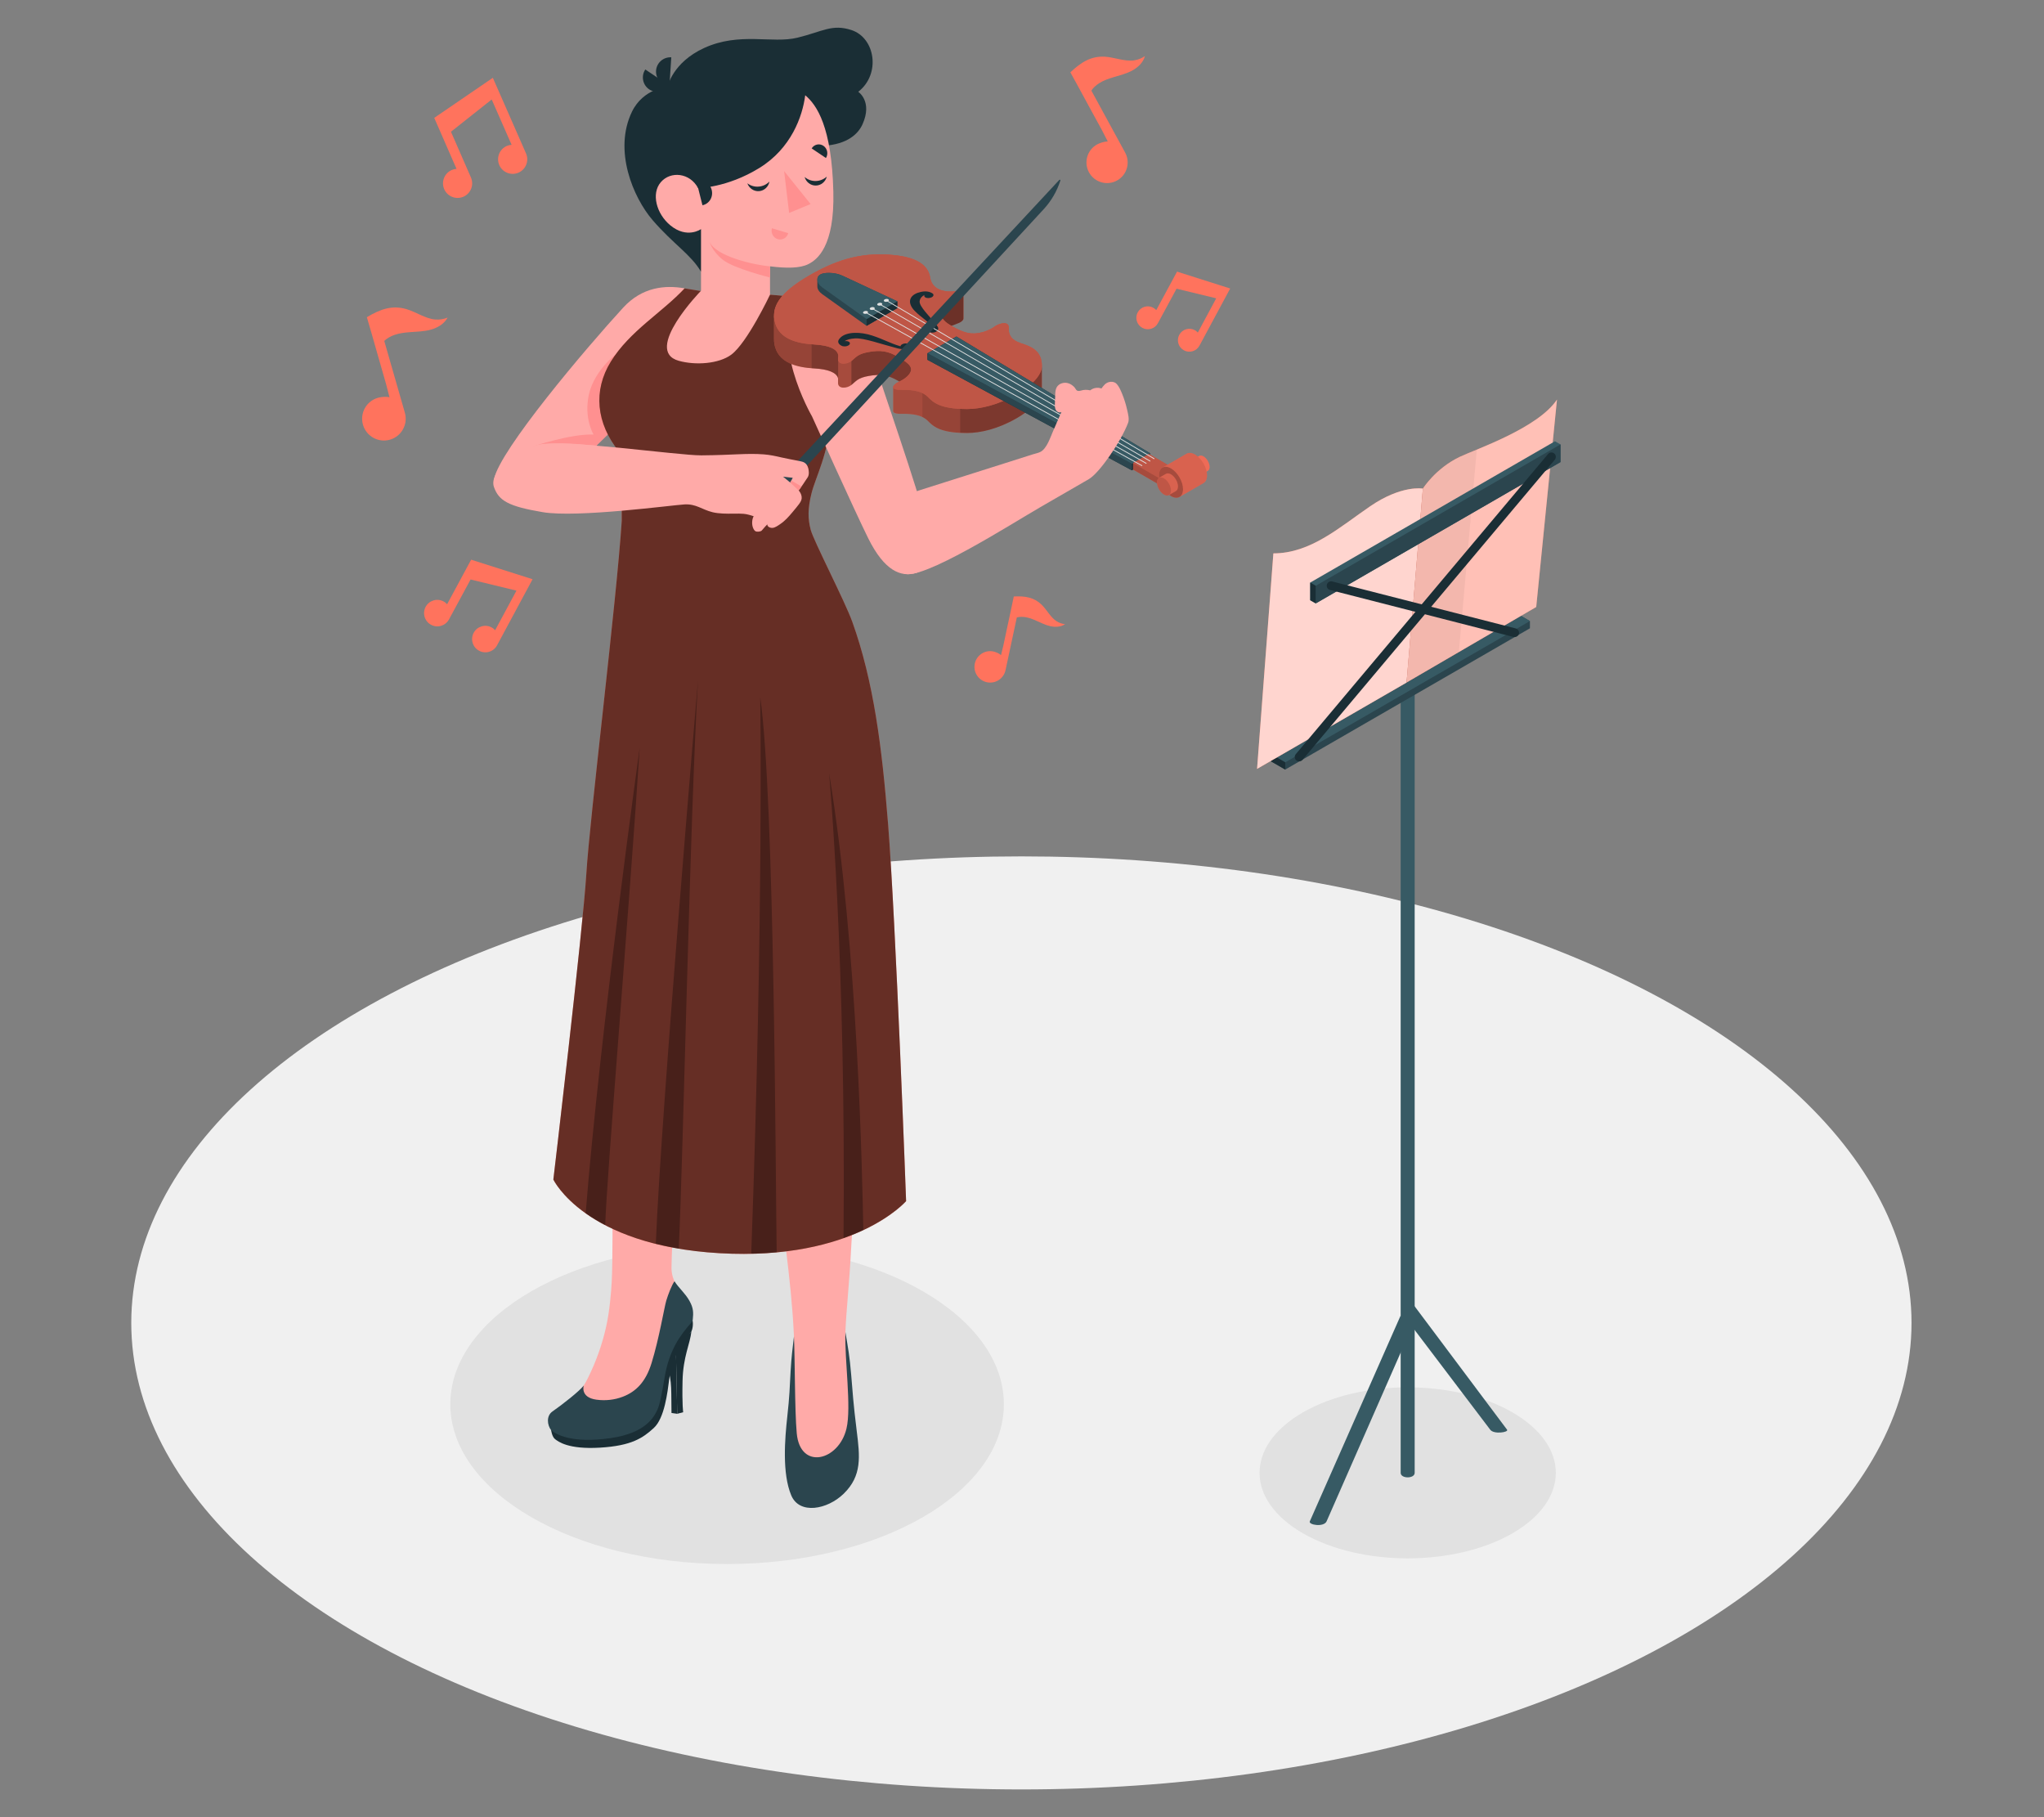 <?xml version="1.0" encoding="UTF-8"?>
<svg id="Layer_2" data-name="Layer 2" xmlns="http://www.w3.org/2000/svg" viewBox="0 0 540 480">
  <rect x="0" y="0" width="540" height="480" fill="#808080" stroke="none"/>
  <defs>
    <style>
      .cls-1 {
        fill: #ff735d;
      }

      .cls-1, .cls-2, .cls-3, .cls-4, .cls-5, .cls-6, .cls-7, .cls-8, .cls-9, .cls-10, .cls-11, .cls-12, .cls-13, .cls-14, .cls-15, .cls-16, .cls-17, .cls-18, .cls-19 {
        stroke-width: 0px;
      }

      .cls-2 {
        fill: #375a64;
      }

      .cls-3 {
        fill: #e1e1e1;
      }

      .cls-4 {
        opacity: .05;
      }

      .cls-5 {
        opacity: .25;
      }

      .cls-6 {
        fill: #2b454e;
      }

      .cls-7 {
        opacity: .3;
      }

      .cls-8 {
        fill: #f0f0f0;
      }

      .cls-9 {
        fill: none;
      }

      .cls-10 {
        fill: #1a2e35;
      }

      .cls-11 {
        fill: #ff9090;
      }

      .cls-12 {
        opacity: .6;
      }

      .cls-13 {
        opacity: .35;
      }

      .cls-14 {
        fill: #ffaaa8;
      }

      .cls-15 {
        opacity: .55;
      }

      .cls-15, .cls-16 {
        fill: #fff;
      }

      .cls-16 {
        opacity: .7;
      }

      .cls-17 {
        opacity: .15;
      }

      .cls-18 {
        opacity: .07;
      }

      .cls-19 {
        opacity: .1;
      }
    </style>
  </defs>
  <g id="Layer_2-2" data-name="Layer 2">
    <g>
      <rect class="cls-9" width="540" height="480"/>
      <g>
        <ellipse id="Floor" class="cls-8" cx="269.84" cy="349.44" rx="235.16" ry="123.23"/>
        <path id="Shadow" class="cls-3" d="m344.22,405.02c-15.28-8.82-15.28-23.13,0-31.95,15.28-8.82,40.06-8.82,55.35,0,15.28,8.82,15.28,23.13,0,31.95-15.28,8.82-40.06,8.82-55.35,0Z"/>
        <ellipse id="Shadow-2" data-name="Shadow" class="cls-3" cx="192.09" cy="370.92" rx="73.12" ry="42.21"/>
        <g id="Music_Sheet" data-name="Music Sheet">
          <path class="cls-2" d="m373.74,389.05c0,1.58-3.7,1.58-3.7,0v-209.06s3.7,0,3.7,0v209.06Z"/>
          <g>
            <polygon class="cls-6" points="404.19 164.05 400.15 161.71 335.5 199.04 335.5 200.94 339.54 203.28 404.19 165.96 404.19 164.05"/>
            <polygon class="cls-2" points="339.54 201.37 404.19 164.05 400.15 161.71 335.5 199.04 339.54 201.37"/>
            <polygon class="cls-10" points="335.5 199.04 339.54 201.37 339.54 203.28 335.5 200.94 335.5 199.04"/>
          </g>
          <path class="cls-1" d="m371.6,180.29l4.31-51.23s-5.59-1.04-13.93,4.67c-8.07,5.51-15.7,12.44-25.57,12.44l-4.31,56.93,39.51-22.81Z"/>
          <path class="cls-16" d="m371.6,180.29l4.31-51.23s-5.59-1.04-13.93,4.67c-8.07,5.51-15.7,12.44-25.57,12.44l-4.31,56.93,39.51-22.81Z"/>
          <path class="cls-1" d="m375.91,129.06s3.3-5.31,9.72-8.38c4.16-1.99,20.67-7.56,25.71-15.14l-5.49,54.8-34.25,19.94,4.31-51.23Z"/>
          <path class="cls-15" d="m375.91,129.06s3.3-5.31,9.72-8.38c4.16-1.99,20.67-7.56,25.71-15.14l-5.49,54.8-34.25,19.94,4.31-51.23Z"/>
          <path class="cls-4" d="m390.15,118.76c-1.96.81-3.57,1.46-4.52,1.91-6.42,3.07-9.72,8.38-9.72,8.38l-4.31,51.23,13.81-8.04,4.74-53.48Z"/>
          <g>
            <polygon class="cls-2" points="412.27 122.06 412.27 117.39 410.8 116.56 346.15 153.88 346.15 158.55 347.62 159.38 412.27 122.06"/>
            <polygon class="cls-6" points="347.62 159.38 412.27 122.06 412.27 117.39 347.62 154.72 347.62 159.38"/>
            <polygon class="cls-10" points="346.15 153.88 347.62 154.72 347.62 159.38 346.15 158.55 346.15 153.88"/>
          </g>
          <path class="cls-10" d="m343.22,201.12c-.26,0-.53-.09-.75-.27-.49-.41-.55-1.15-.14-1.64l66.65-79.28c.41-.49,1.15-.56,1.64-.14.49.41.55,1.15.14,1.64l-66.65,79.28c-.23.27-.56.41-.89.41Z"/>
          <path class="cls-10" d="m400.15,168.29c-.1,0-.19-.01-.29-.04l-48.48-12.41c-.62-.16-1-.79-.84-1.41.16-.62.79-.99,1.42-.84l48.48,12.41c.62.16,1,.79.84,1.41-.13.53-.61.87-1.13.87Z"/>
          <path class="cls-2" d="m370.05,347.45l-24.01,54.4c-.46.93,3.69,1.64,4.43,0l21.43-48.81-1.85-5.59Z"/>
          <path class="cls-2" d="m373.11,344.22l25.04,33.43c.5.68-3.5,1.3-4.45,0l-22.64-29.87,2.05-3.56Z"/>
        </g>
        <path id="Musical_note" data-name="Musical note" class="cls-1" d="m114.72,31.13l5.89,13.48c-.43.03-.86.12-1.27.3-1.95.85-2.83,3.13-1.98,5.07s3.13,2.83,5.08,1.98c1.95-.86,2.83-3.13,1.98-5.07l-5.28-12.09,10.76-8.52h0s0,0,0,0l5.26,11.97c-.43.03-.86.12-1.27.3-1.95.85-2.83,3.13-1.98,5.07s3.13,2.83,5.08,1.98c1.95-.86,2.83-3.13,1.98-5.07h0s-8.77-19.98-8.77-19.98l-15.47,10.58Z"/>
        <path id="Musical_note-2" data-name="Musical note" class="cls-1" d="m310.96,71.75l-5.49,10.17c-.23-.25-.49-.47-.8-.64-1.47-.79-3.31-.24-4.1,1.23-.79,1.47-.24,3.31,1.23,4.1,1.47.79,3.31.24,4.1-1.23l4.93-9.12,10.48,2.54h0s0,0,0,0l-4.86,9.05c-.23-.25-.49-.47-.8-.64-1.47-.79-3.31-.24-4.1,1.23-.79,1.47-.24,3.31,1.23,4.1,1.47.79,3.31.24,4.1-1.23h0l8.12-15.1-14.04-4.46Z"/>
        <path id="Musical_note-3" data-name="Musical note" class="cls-1" d="m124.47,147.84l-6.35,11.77c-.26-.29-.56-.55-.93-.74-1.7-.92-3.83-.28-4.74,1.42-.91,1.7-.28,3.83,1.43,4.74,1.7.92,3.82.28,4.74-1.42l5.7-10.54,12.12,2.94h0s0,0,0,0l-5.63,10.46c-.26-.29-.56-.55-.93-.74-1.7-.92-3.83-.28-4.74,1.42-.91,1.7-.28,3.83,1.43,4.74,1.7.91,3.82.28,4.74-1.42h0s9.39-17.47,9.39-17.47l-16.23-5.16Z"/>
        <path id="Musical_note-4" data-name="Musical note" class="cls-1" d="m268.62,163.11c.63-.2,1.48-.22,2.24-.1,1,.15,1.95.52,2.86.93,1.23.54,2.44,1.16,3.76,1.46,1.31.3,2.77.23,3.89-.53-.78-.08-1.54-.34-2.21-.76-1.6-1-2.63-3.09-3.99-4.4-2.03-1.95-4.36-2.3-7.34-2.15-.48,2.42-1.03,4.83-1.54,7.24-.4,1.89-.81,3.79-1.21,5.68-.04.18-.62,2.56-.62,2.56-.61-.53-1.53-.85-2.01-.95-2.24-.48-4.45.96-4.92,3.2-.47,2.24.96,4.45,3.2,4.92,2.24.48,4.45-.96,4.92-3.2l2.98-13.91Z"/>
        <path id="Musical_note-5" data-name="Musical note" class="cls-1" d="m101.52,90.05c.65-.65,1.67-1.23,2.67-1.58,1.32-.46,2.72-.63,4.11-.73,1.86-.14,3.75-.17,5.54-.67,1.8-.5,3.54-1.53,4.41-3.18-1.01.41-2.11.59-3.2.51-2.61-.18-5.23-2.06-7.75-2.77-3.75-1.06-6.83.03-10.38,2.16.99,3.27,1.89,6.58,2.84,9.86.74,2.58,1.48,5.16,2.22,7.74.07.24.92,3.54.92,3.54-1.1-.24-2.42-.04-3.07.15-3.06.88-4.82,4.07-3.93,7.13.88,3.05,4.08,4.81,7.13,3.93,3.05-.88,4.81-4.08,3.93-7.13l-5.44-18.95Z"/>
        <path id="Musical_note-6" data-name="Musical note" class="cls-1" d="m288.31,23.95c.46-.74,1.29-1.48,2.14-2.01,1.12-.7,2.38-1.14,3.64-1.52,1.69-.51,3.42-.93,4.98-1.76,1.56-.83,2.95-2.14,3.41-3.85-.85.59-1.83.98-2.85,1.13-2.45.37-5.25-.82-7.72-.96-3.68-.2-6.29,1.44-9.13,4.13,1.58,2.81,3.1,5.68,4.65,8.51,1.22,2.23,2.43,4.45,3.65,6.68.12.21,1.58,3.07,1.58,3.07-1.06,0-2.24.47-2.8.77-2.64,1.44-3.6,4.75-2.16,7.39,1.45,2.64,4.75,3.6,7.39,2.16,2.64-1.44,3.6-4.75,2.16-7.39l-8.92-16.36Z"/>
        <g id="Character">
          <g>
            <g>
              <path class="cls-14" d="m180.85,76.16c-5.12-.9-11.19-.38-16.24,5.13-9.82,10.7-32.59,37.59-34.08,45.23l14.89,3.1,25.9-25.42,9.54-28.04"/>
              <path class="cls-11" d="m176.74,89.67c-2.6.16-5.47.41-7.73.82-5.56,1-12.07,7.43-13.44,13.75-1.37,6.32,1.25,10.54,1.25,10.54-6.09-.24-16.22,3.21-16.22,3.21,5.16-1.43,10.84-.8,16.59-.3l.35.04,13.79-13.54,5.43-14.53Z"/>
              <g>
                <path class="cls-10" d="m176.78,22.57c-1.17,1.74-3.52,2.2-5.26,1.04s-2.2-3.52-1.04-5.26l6.3,4.23Z"/>
                <path class="cls-10" d="m176.86,22.71c-2.09-.14-3.67-1.94-3.54-4.03.14-2.09,1.94-3.67,4.03-3.54l-.5,7.57Z"/>
              </g>
            </g>
            <g>
              <g>
                <g>
                  <path class="cls-6" d="m223.35,351.89c.69,4.2,1.1,6.13,1.53,11.34.35,4.28.55,7.45,1.46,14.78.83,6.68,1.45,11.79-3.46,16.56-4.32,4.2-11.67,5.55-13.83.45-2.47-5.83-1.69-15.06-1.06-20.8.63-5.74.62-7.43.88-12.02.23-4.04.5-5.68.88-9.16,4.43-.03,9.16-1.01,13.6-1.16Z"/>
                  <path class="cls-14" d="m189.05,192.28c1.58,16.25,6.63,50.72,7.77,66.18,1.31,17.7,9.53,60.6,10.67,70.14,1.14,9.55,1.84,15.95,2.23,23.68.33,6.7.21,20.16.77,26.31.9,9.84,11.11,7.31,13.14-1.24,1.35-5.7-.53-17.97-.28-25.47.18-5.42,1.03-12.59,1.51-22.15.48-9.56,2.82-33.86,1.67-45.59-.98-10.07-2.61-18.42-3.88-27.73,4.97-28.35,7.32-58.31,2.19-86.76"/>
                </g>
                <g>
                  <path class="cls-10" d="m178.92,373.45l-1.52-.22c-.1-4.78.18-9.14-1.01-11.4l2.17-5.86.36,17.48Z"/>
                  <path class="cls-10" d="m182.66,351.7c-.34,3.27-2.2,6.63-2.34,13.08-.14,6.45.17,8.25.17,8.25l-1.58.42-.36-17.48,4.1-4.27Z"/>
                  <path class="cls-10" d="m145.6,377.76s.22,1.76,1.05,2.39c.82.62,3.44,2.74,11.85,2.24,8.41-.5,11.35-2.57,14.22-5.19,2.87-2.62,3.63-9.5,4.06-12.75.83-6.29,3.45-9.59,5.89-12.76.68-1.55.25-3.26.25-3.26,0,0-6.95-.39-9.95,7.31-3.01,7.7-5.37,16.63-12.16,18.77-6.8,2.14-15.19,3.25-15.19,3.25Z"/>
                  <path class="cls-14" d="m224.83,169.66c-1.79-5.2-5.18-10.71-8.06-16.33-1.5-2.91-2.86-5.85-3.79-8.77-3.06,2.48-11.21,6.54-25.21,6.66-15.93.15-22.09-6.85-22.09-6.85,0,0-.83,8.45-.99,9.97-.56,5.27-1.5,13.56-1.67,17.63-1.1,26.65-3.12,44.5-3.33,73.43-.11,16.1,1.55,50.53,2.13,73.2,0,.11.07,15.03-.21,20-.15,2.69-.54,7.69-1.48,11.88-1.04,4.66-2.66,9.19-4.78,13.46-.54,1.08-1.12,2.16-1.93,3.04-1.03,1.12-1.78,1.92-3.56,3.46-2.57,2.22-4.51,3.2-4.29,5.26.22,2.07,2.4,2.99,4.14,3.51,4.13,1.24,8.8.72,12.93-.01,4.25-.76,8.76-2.68,10.52-6.62.51-1.15.75-2.39.99-3.63.76-4.06,1.45-8.2,3.16-11.99.74-1.64,1.27-3.17,2.3-4.65,1.09-1.56,2.41-3.27,2.61-5.23.17-1.63-1.09-3.94-2.73-6.41-.01-.02-.02-.04-.04-.05-1.43-2.14-1.96-3.49-2.05-5.52,0-.71.02-1.53.06-2.72l.07-1.92s0,0,0,0c.84-20.09,9.93-43.72,8.76-62.38-.74-11.81-1.48-14.81-3.18-23.95,2.83-17.25,5.69-35.59,8.52-53.23l33.2-21.24Z"/>
                  <path class="cls-6" d="m182.17,343.65c-1.19-2.11-2.82-3.38-3.97-5.2-.69.87-1.67,3.43-2.18,5.11-.51,1.68-1.86,9.93-3.89,16.5-1.52,4.93-4.08,7.54-7.6,8.88-2.2.84-4.6,1.1-6.93.78-.01,0-.02,0-.03,0-4.37-.6-3.35-3.74-3.35-3.74-1.01,1.39-5.68,5.06-8.28,6.86-1.64,1.14-1.4,3.56-.34,4.94,1.22,1.05,5.36,3.6,15.79,2.08,9.26-1.34,11.43-5.62,12.31-7.55.67-1.47,1.25-4.63,1.92-8.7.54-3.24,1.6-6.38,3.25-9.22.21-.36.41-.69.61-.98h0s0,0,0,0c.62-.92,1.36-1.93,2.19-2.94.65-.78,1.15-1.15,1.35-1.9.19-1.8.19-3.06-.85-4.9Z"/>
                </g>
              </g>
              <g>
                <path class="cls-1" d="m234.59,217.36c-1.56-19.7-3.75-37.34-9.44-53.15-1.95-5.42-10.23-21.39-10.98-24.28s-.81-5.55.23-9.67c1.03-4.13,4.64-10.88,5.01-19.72-6.6-10.23-9.77-20.84-4.81-31.52-5.25-.33-5.88-.83-11.16-1.16-5.28-.33-13.93-.72-18.24-.96l-4.34-.72c-5.98,6.41-14.5,11.25-19.49,19.34-4.7,7.61-3.91,16.25,2.18,23.8.21,3.92.48,7.63.71,11.47.06.03.12.05.17.08-.06,0-.12,0-.17,0,.02,1.8,0,4.24,0,6.69h0c-1.35,21.07-8.47,78.55-9.36,93.32-.9,14.77-8.71,80.7-8.71,80.7,0,0,8.28,17.4,43.93,19.45,35.65,2.04,49.26-13.76,49.26-13.76,0,0-2.69-73.42-4.78-99.87Z"/>
                <path class="cls-12" d="m234.59,217.36c-1.56-19.7-3.75-37.34-9.44-53.15-1.95-5.42-10.23-21.39-10.98-24.28s-.81-5.55.23-9.67c1.03-4.13,4.64-10.88,5.01-19.72-6.6-10.23-9.77-20.84-4.81-31.52-5.25-.33-5.88-.83-11.16-1.16-5.28-.33-13.93-.72-18.24-.96l-4.34-.72c-5.98,6.41-14.5,11.25-19.49,19.34-4.7,7.61-3.91,16.25,2.18,23.8.21,3.92.48,7.63.71,11.47.06.03.12.05.17.08-.06,0-.12,0-.17,0,.02,1.8,0,4.24,0,6.69h0c-1.35,21.07-8.47,78.55-9.36,93.32-.9,14.77-8.71,80.7-8.71,80.7,0,0,8.28,17.4,43.93,19.45,35.65,2.04,49.26-13.76,49.26-13.76,0,0-2.69-73.42-4.78-99.87Z"/>
                <path class="cls-14" d="m211.79,78.78c12.99-.11,15.71,6.19,20.05,19.48,3.88,11.88,13.17,38.24,13.41,43.29.25,5.05.93,8.54-3.13,9.77-4.06,1.23-8.45-.47-12.76-9.16-3.47-6.99-14.83-32.16-14.83-32.16,0,0-12.16-20.92-2.75-31.23Z"/>
                <path class="cls-7" d="m184.4,179.74s-9.81,114.53-11.14,148.8c1.89.47,3.91.89,6.06,1.25,1.23-25.63,2.92-112.93,5.08-150.05Z"/>
                <path class="cls-7" d="m205.19,330.78c-.3-17.22-.51-120.03-4.35-146.59,0,0,.93,56.01-2.37,146.96,2.35-.05,4.6-.17,6.73-.37Z"/>
                <path class="cls-7" d="m228.08,324.89c-.3-14.13-1.35-74.05-9.05-120.71,0,0,4.52,49.27,3.82,122.84,1.92-.68,3.66-1.4,5.22-2.13Z"/>
                <path class="cls-7" d="m159.9,323.61c.24-11.13,6.42-84.3,9.1-126.09,0,0-10.47,74.92-14.27,122.96,1.48,1.05,3.2,2.11,5.17,3.13Z"/>
              </g>
            </g>
            <g>
              <path class="cls-10" d="m185.21,71.79c-2.67-4.58-7.4-7.36-12.81-13.66-5.13-5.97-10.39-18.4-5.44-28.63,2.97-6.13,9.41-6.61,9.41-6.61,0,0,1.28-6.37,9.65-10.21,9.38-4.3,17.98-1.09,24.64-2.72,6.67-1.63,9.16-3.69,14.28-2.02,6.3,2.06,7.81,11.63,1.8,16.31,0,0,3.85,2.51,1.13,8.57-1.11,2.48-3.92,5.32-10.33,5.69-17.84,1.05-32.31,33.27-32.31,33.27Z"/>
              <path class="cls-14" d="m212.73,25.16c3.07,2.58,7,8.31,7.43,25.49.36,14.57-4.34,17.96-6.57,19.1-2.23,1.14-5.86,1.14-10.16.6v7.48s-6.02,12.75-10.26,15.87c-3.24,2.39-9.36,2.86-13.86,1.6-9.54-2.67,5.89-18.5,5.89-18.5v-16.28s-3.68,2.66-8.12-1.01c-3.66-3.03-5.1-8.37-2.5-11.39,2.6-3.02,7.7-2.48,9.84,1.56,0,0,7.58,0,16.21-5.32,8.38-5.17,11.39-13.59,12.1-19.2Z"/>
              <path class="cls-11" d="m203.43,70.36c-4.52-.4-14.34-2.73-15.96-6.46,0,0,.59,2.37,3.47,4.7,2.88,2.33,12.49,4.7,12.49,4.7v-2.94Z"/>
              <path class="cls-10" d="m183.89,47.5l1.69,6.72c1.81-.38,2.91-2.19,2.44-4.05-.47-1.85-2.32-3.05-4.13-2.67Z"/>
              <g>
                <path class="cls-10" d="m203.28,47.95c-.25,1.36-1.35,2.43-2.74,2.54-1.39.11-2.64-.77-3.1-2.07.84.63,1.89.97,3.01.87,1.11-.09,2.11-.59,2.84-1.35Z"/>
                <path class="cls-10" d="m218.43,46.65c-.34,1.35-1.5,2.34-2.9,2.36-1.39.02-2.59-.94-2.96-2.26.8.68,1.82,1.09,2.94,1.06,1.12-.02,2.14-.46,2.92-1.16Z"/>
                <path class="cls-10" d="m200.36,41.01l-4,2.1c-.56-1.15-.12-2.55.99-3.13,1.11-.58,2.45-.12,3.01,1.03Z"/>
                <path class="cls-11" d="m203.92,60.29l4.32,1.3c-.34,1.24-1.58,1.94-2.77,1.58-1.19-.36-1.88-1.65-1.55-2.89Z"/>
                <path class="cls-10" d="m218.21,41.74l-3.78-2.54c.67-1.08,2.05-1.39,3.1-.69s1.35,2.14.68,3.22Z"/>
                <polygon class="cls-11" points="207.15 45.19 208.48 56.25 214.15 53.9 207.15 45.19"/>
              </g>
            </g>
          </g>
          <g>
            <g>
              <path class="cls-1" d="m319.56,123.33c0-1.03-.72-2.28-1.61-2.79-.45-.26-.85-.28-1.14-.11-.29.17-2.27,1.31-2.27,1.31l2.27,3.96s1.99-1.15,2.28-1.32c.3-.17.48-.53.48-1.05Z"/>
              <path class="cls-18" d="m319.56,123.33c0-1.03-.72-2.28-1.61-2.79-.45-.26-.85-.28-1.14-.11-.29.17-2.27,1.31-2.27,1.31l2.27,3.96s1.99-1.15,2.28-1.32c.3-.17.48-.53.48-1.05Z"/>
              <path class="cls-1" d="m317.28,124.65c0-1.03-.72-2.28-1.61-2.79-.44-.25-.84-.28-1.13-.12-.3.17-.48.53-.48,1.05,0,1.03.72,2.28,1.61,2.79.45.26.85.28,1.14.11.29-.17.47-.53.47-1.04Z"/>
              <path class="cls-5" d="m317.28,124.65c0-1.03-.72-2.28-1.61-2.79-.44-.25-.84-.28-1.13-.12-.3.17-.48.53-.48,1.05,0,1.03.72,2.28,1.61,2.79.45.26.85.28,1.14.11.29-.17.47-.53.47-1.04Z"/>
            </g>
            <g>
              <path class="cls-1" d="m204.52,83.34c0-3.52,2.83-6.83,9.48-10.67,7.95-4.59,14.59-6.03,22.11-5.29,7.14.7,9.21,3.33,9.63,5.93.42,2.6,2.62,3.87,6.07,3.67,1.94-.11,2.72.31,2.73.83,0,.41,0,5.81,0,6.33,0,.41-.48.87-1.26,1.19-.7.29-1.34.5-1.92.75,0,0,0,0,0,0,3.37,1.94,5.29,2.41,8.05,1.71,2.23-.57,3.65-1.74,3.44-1.6,1.35-.87,3.76-1.46,3.65.46-.11,1.92.81,3.21,3.16,3.99,2.36.78,5.63,1.78,5.59,6.02,0,.84.02,4.78,0,6.33-.02,2.01-1.87,4.71-6.71,7.51-4.84,2.8-9.52,3.86-13,3.87-7.35.02-9.09-1.87-10.44-3.23-1.35-1.36-3.58-1.89-6.91-1.83-1.63.03-2.22-.29-2.22-.72,0-.44,0-5.9,0-6.33,0-.44.65-.99,1.42-1.39-.06.03.03,0,.2-.08-.13-.07-.25-.15-.38-.23-2.58-1.49-4.55-1.83-7.75-1.25-2.85.51-3.26,1.33-4.52,2.36-1.18.96-3.53,1.13-3.54-.5,0-.11,0-1.25,0-1.25-.39-1.48-2.55-2.41-6.33-2.61-4.5-.24-9.06-1.44-10.27-5.56-.21-.72-.32-1.43-.31-2.14.01-1.03,0-5.6,0-6.28Z"/>
              <path class="cls-13" d="m204.52,83.34c0-3.52,2.83-6.83,9.48-10.67,7.95-4.59,14.59-6.03,22.11-5.29,7.14.7,9.21,3.33,9.63,5.93.42,2.6,2.62,3.87,6.07,3.67,1.94-.11,2.72.31,2.73.83,0,.41,0,5.81,0,6.33,0,.41-.48.87-1.26,1.19-.7.29-1.34.5-1.92.75,0,0,0,0,0,0,3.37,1.94,5.29,2.41,8.05,1.71,2.23-.57,3.65-1.74,3.44-1.6,1.35-.87,3.76-1.46,3.65.46-.11,1.92.81,3.21,3.16,3.99,2.36.78,5.63,1.78,5.59,6.02,0,.84.02,4.78,0,6.33-.02,2.01-1.87,4.71-6.71,7.51-4.84,2.8-9.52,3.86-13,3.87-7.35.02-9.09-1.87-10.44-3.23-1.35-1.36-3.58-1.89-6.91-1.83-1.63.03-2.22-.29-2.22-.72,0-.44,0-5.9,0-6.33,0-.44.65-.99,1.42-1.39-.06.03.03,0,.2-.08-.13-.07-.25-.15-.38-.23-2.58-1.49-4.55-1.83-7.75-1.25-2.85.51-3.26,1.33-4.52,2.36-1.18.96-3.53,1.13-3.54-.5,0-.11,0-1.25,0-1.25-.39-1.48-2.55-2.41-6.33-2.61-4.5-.24-9.06-1.44-10.27-5.56-.21-.72-.32-1.43-.31-2.14.01-1.03,0-5.6,0-6.28Z"/>
              <path class="cls-19" d="m243.7,103.83v6.34c.55.26,1.02.58,1.42.98,1.22,1.23,2.78,2.9,8.54,3.18v-6.32c-5.78-.28-7.33-1.95-8.54-3.19-.4-.4-.87-.73-1.42-.99Z"/>
              <path class="cls-5" d="m253.66,108v6.32c.59.03,1.21.05,1.89.05,3.48,0,8.16-1.08,13-3.87,4.83-2.8,6.69-5.49,6.7-7.51.02-1.55,0-5.48,0-6.33-.02,2.01-1.87,4.71-6.7,7.51-4.84,2.8-9.52,3.86-13,3.87-.68,0-1.3-.02-1.89-.04Z"/>
              <path class="cls-19" d="m204.55,82.68c-.09.9,0,1.81.28,2.75,1.15,3.91,5.32,5.19,9.57,5.51v6.33c-4.26-.33-8.43-1.6-9.57-5.51-.21-.73-.32-1.44-.31-2.14,0-1.03,0-5.6,0-6.29,0-.22,0-.44.04-.66Z"/>
              <path class="cls-13" d="m254.53,84.14v-6.33c0,.41-.48.87-1.26,1.19-1.77.73-3.19.96-4.08,2.61-.99,1.84-.41,2.98,2.17,4.47.58-.25,1.22-.46,1.91-.75.78-.32,1.26-.78,1.26-1.19Z"/>
              <path class="cls-5" d="m214.41,90.95v6.33c.23.02.46.03.69.05,3.78.2,5.94,1.13,6.33,2.6v-5.23s.02-.08.02-.12c0-.02,0-.05,0-.07.02-.13.03-.24.04-.37,0-.12,0-.23-.03-.35-.26-1.58-2.44-2.58-6.37-2.79-.23-.02-.46-.02-.69-.05Z"/>
              <path class="cls-5" d="m210.49,96.62c-.48-.13-.93-.29-1.37-.47.44.19.89.34,1.37.47Z"/>
              <path class="cls-5" d="m209.12,96.16c-.45-.18-.89-.39-1.29-.63.4.24.83.45,1.29.63Z"/>
              <path class="cls-5" d="m224.93,95.38v6.32s.02-.02.04-.02c1.26-1.03,1.66-1.85,4.51-2.36,3.19-.58,5.16-.23,7.75,1.25.13.08.26.16.38.23.52-.24,1.84-.94,2.57-1.91,1.22-1.59.41-2.7-2.95-4.65-2.58-1.49-4.55-1.83-7.75-1.25-2.85.51-3.26,1.33-4.51,2.36-.02,0-.02.02-.04.03Z"/>
              <path class="cls-6" d="m230.54,86.88s.08.08.14.11c.31.18.86.16,1.22-.05l6.79-3.96c.36-.21.39-.52.08-.7-.31-.18-.86-.16-1.22.05l-6.79,3.96c-.29.17-.37.41-.22.59Z"/>
              <path class="cls-1" d="m236.1,67.38c7.14.7,9.21,3.33,9.63,5.93.42,2.6,2.62,3.87,6.07,3.67,3.46-.2,3.24,1.3,1.47,2.02-1.77.73-3.2.96-4.08,2.61-.99,1.84-.41,2.98,2.17,4.47,3.37,1.94,5.29,2.41,8.05,1.71,2.23-.57,3.65-1.74,3.44-1.6,1.35-.87,3.76-1.46,3.65.46-.11,1.92.81,3.21,3.16,3.99,2.36.78,5.63,1.78,5.59,6.02-.02,2.01-1.87,4.71-6.71,7.51-4.84,2.8-9.52,3.86-13,3.87-7.35.02-9.09-1.87-10.44-3.23-1.35-1.36-3.58-1.89-6.91-1.83-3.32.06-2.31-1.33-.8-2.11-.23.12,1.8-.7,2.78-1.99,1.22-1.6.41-2.7-2.96-4.65-2.58-1.49-4.55-1.83-7.75-1.25-2.85.51-3.26,1.33-4.52,2.36-1.26,1.02-3.85,1.15-3.51-.85.35-2-1.86-3.26-6.36-3.51-4.5-.24-9.06-1.44-10.27-5.56-1.28-4.34,1.21-8.18,9.16-12.76,7.95-4.59,14.59-6.03,22.11-5.29Z"/>
              <path class="cls-5" d="m236.1,67.38c7.14.7,9.21,3.33,9.63,5.93.42,2.6,2.62,3.87,6.07,3.67,3.46-.2,3.24,1.3,1.47,2.02-1.77.73-3.2.96-4.08,2.61-.99,1.84-.41,2.98,2.17,4.47,3.37,1.94,5.29,2.41,8.05,1.71,2.23-.57,3.65-1.74,3.44-1.6,1.35-.87,3.76-1.46,3.65.46-.11,1.92.81,3.21,3.16,3.99,2.36.78,5.63,1.78,5.59,6.02-.02,2.01-1.87,4.71-6.71,7.51-4.84,2.8-9.52,3.86-13,3.87-7.35.02-9.09-1.87-10.44-3.23-1.35-1.36-3.58-1.89-6.91-1.83-3.32.06-2.31-1.33-.8-2.11-.23.12,1.8-.7,2.78-1.99,1.22-1.6.41-2.7-2.96-4.65-2.58-1.49-4.55-1.83-7.75-1.25-2.85.51-3.26,1.33-4.52,2.36-1.26,1.02-3.85,1.15-3.51-.85.35-2-1.86-3.26-6.36-3.51-4.5-.24-9.06-1.44-10.27-5.56-1.28-4.34,1.21-8.18,9.16-12.76,7.95-4.59,14.59-6.03,22.11-5.29Z"/>
              <path class="cls-5" d="m237.41,100.88h0s0,0,0,0h0Z"/>
              <path class="cls-5" d="m237.39,100.9s0,0,.02,0h-.02s0,0,0,0Z"/>
            </g>
            <path class="cls-6" d="m215.93,73.85c0-1.18,1.02-1.77,3.07-1.77,1.36,0,2.6.3,3.59.76l14.48,6.75v1.79l-8.13,4.69-11.7-8.36c-.8-.57-1.31-1.29-1.31-2.07,0-.34,0-1.46,0-1.79Z"/>
            <polygon class="cls-10" points="228.95 84.28 228.95 86.07 237.07 81.38 237.07 79.59 228.95 84.28"/>
            <path class="cls-2" d="m237.07,79.59l-14.48-6.75c-.99-.46-2.23-.76-3.59-.76-2.05,0-3.07.59-3.07,1.77,0,.78.51,1.5,1.31,2.07l11.7,8.36,8.13-4.69Z"/>
            <path class="cls-10" d="m242.59,77.31c2.09-.72,3.32-.12,3.79.22,0,0,0,0,0,0,0,0,0,0,0,0,.14.11.22.18.22.18-.02-.01-.05-.02-.07-.03.19.27.07.61-.38.84-.54.28-1.32.29-1.73.01-.25-.16-.29-.39-.19-.61-.63.31-1.16.83-1.27,1.62-.2,1.37,2.59,3.92,4.61,6.51.34.43.46.89-.01,1.36,0,0,0,0,0,0-.02.02-.02.03-.04.05-.07.06-.15.12-.25.17-.01,0-.02.01-.03.02-.54.28-1.32.29-1.73.01-.41-.28-.31-.73.23-1.01.25-.13.54-.19.82-.2-.02-.02-.02-.04-.04-.06-1.35-1.54-3.08-2.46-4.85-4.25-1.77-1.79-1.86-3.9.92-4.85Z"/>
            <path class="cls-10" d="m222.03,89.18c-1.25,1.21-.2,1.91.38,2.19,0,0,0,0,0,0,0,0,.01,0,.02,0,.18.08.32.12.32.12-.02-.01-.03-.03-.05-.04.47.11,1.06.04,1.46-.22.49-.31.5-.76.02-1-.28-.14-.68-.17-1.05-.11.54-.36,1.44-.67,2.81-.74,2.38-.12,6.78,1.5,11.27,2.66.75.19,1.54.27,2.36,0,0,0,0,0,.01,0,.03,0,.06-.01.08-.02.11-.04.21-.09.29-.15.01,0,.03,0,.04-.02.49-.31.5-.76.02-1-.48-.24-1.26-.18-1.75.13-.22.14-.33.31-.35.48-.04,0-.08-.01-.11-.02-2.67-.78-4.27-1.78-7.36-2.8-3.1-1.02-6.75-1.07-8.4.53Z"/>
            <polygon class="cls-10" points="245.02 93.31 252.67 88.89 303.84 119.73 303.84 121.47 299.03 124.24 245.02 95.04 245.02 93.31"/>
            <polygon class="cls-6" points="299.03 122.51 299.03 124.24 245.02 95.04 245.02 93.31 299.03 122.51"/>
            <polygon class="cls-2" points="299.03 122.51 245.02 93.31 252.67 88.89 303.84 119.73 299.03 122.51"/>
            <polygon class="cls-1" points="299.35 122.32 303.51 119.92 311.85 124.74 311.85 126.47 307.7 128.87 299.35 124.05 299.35 122.32"/>
            <polygon class="cls-13" points="299.35 122.32 303.51 119.92 311.85 124.74 311.85 126.47 307.7 128.87 299.35 124.05 299.35 122.32"/>
            <polygon class="cls-1" points="311.85 124.74 303.51 119.92 299.35 122.32 307.7 127.13 311.85 124.74"/>
            <polygon class="cls-5" points="311.85 124.74 303.51 119.92 299.35 122.32 307.7 127.13 311.85 124.74"/>
            <g>
              <rect class="cls-3" x="269.46" y="59.14" width=".21" height="82.26" transform="translate(46.07 281.3) rotate(-59.41)"/>
              <polygon class="cls-3" points="303.84 121.92 232.37 80.44 232.47 80.26 303.95 121.74 303.84 121.92"/>
              <rect class="cls-3" x="265.11" y="60.99" width=".21" height="83.59" transform="translate(46.69 284.86) rotate(-60.99)"/>
              <polygon class="cls-3" points="302.82 122.51 230.39 81.59 230.49 81.4 302.93 122.33 302.82 122.51"/>
              <path class="cls-3" d="m233.72,79.09c-.28.16-.31.41-.07.55.24.14.67.12.94-.04.28-.16.31-.41.07-.55-.24-.14-.67-.12-.94.04Z"/>
              <path class="cls-3" d="m231.98,80.1c-.28.16-.31.41-.07.55s.67.12.94-.04c.28-.16.31-.41.07-.55s-.67-.12-.94.04Z"/>
              <path class="cls-3" d="m230,81.24c-.28.16-.31.41-.07.55.24.14.67.12.94-.04.28-.16.31-.41.07-.55-.24-.14-.67-.12-.94.04Z"/>
              <path class="cls-3" d="m228.23,82.26c-.28.16-.31.41-.07.55.24.14.67.12.94-.04.28-.16.31-.41.07-.55s-.67-.12-.94.04Z"/>
            </g>
            <path class="cls-1" d="m318.89,125.56c0-2.02-1.42-4.48-3.17-5.5-.88-.51-1.67-.55-2.24-.22-.57.33-6.32,3.65-6.32,3.65l4.46,7.78s5.76-3.33,6.33-3.66c.58-.33.94-1.04.94-2.06Z"/>
            <path class="cls-17" d="m318.89,125.56c0-2.02-1.42-4.48-3.17-5.5-.88-.51-1.67-.55-2.24-.22-.57.33-6.32,3.65-6.32,3.65l4.46,7.78s5.76-3.33,6.33-3.66c.58-.33.94-1.04.94-2.06Z"/>
            <path class="cls-1" d="m312.54,129.23c0-2.02-1.42-4.48-3.17-5.5-.86-.5-1.65-.55-2.22-.24-.59.33-.95,1.04-.95,2.07,0,2.02,1.42,4.48,3.17,5.49.88.51,1.67.55,2.24.22.57-.33.93-1.04.93-2.05Z"/>
            <path class="cls-13" d="m312.54,129.23c0-2.02-1.42-4.48-3.17-5.5-.86-.5-1.65-.55-2.22-.24-.59.33-.95,1.04-.95,2.07,0,2.02,1.42,4.48,3.17,5.49.88.51,1.67.55,2.24.22.57-.33.93-1.04.93-2.05Z"/>
            <g>
              <path class="cls-1" d="m311.21,128.51c0-1.18-.83-2.62-1.86-3.22-.51-.3-.98-.32-1.31-.13-.34.19-1.83,1.05-1.83,1.05l2.61,4.56s1.5-.86,1.83-1.05c.34-.19.55-.61.55-1.21Z"/>
              <path class="cls-17" d="m311.21,128.51c0-1.18-.83-2.62-1.86-3.22-.51-.3-.98-.32-1.31-.13-.34.19-1.83,1.05-1.83,1.05l2.61,4.56s1.5-.86,1.83-1.05c.34-.19.55-.61.55-1.21Z"/>
              <path class="cls-1" d="m309.37,129.57c0-1.18-.83-2.62-1.86-3.22-.51-.29-.97-.32-1.3-.14-.34.19-.56.61-.56,1.21,0,1.18.83,2.62,1.86,3.22.51.3.98.32,1.31.13.34-.19.54-.61.54-1.2Z"/>
              <path class="cls-5" d="m309.37,129.57c0-1.18-.83-2.62-1.86-3.22-.51-.29-.97-.32-1.3-.14-.34.19-.56.61-.56,1.21,0,1.18.83,2.62,1.86,3.22.51.3.98.32,1.31.13.34-.19.54-.61.54-1.2Z"/>
            </g>
          </g>
          <path class="cls-14" d="m238.7,151.47c4.69,2.15,28.44-13.06,36.2-17.54,7.76-4.48,9.9-5.71,12.74-7.36,2.85-1.64,8.53-9.98,10.39-14.88.37-.97-.01-2.33-.22-3.3-.34-1.54-.81-3.06-1.42-4.52-.35-.84-.74-1.73-1.34-2.42-.8-.92-2.38-.72-3.19.11-.33.33-.59.68-.87,1.06-.99-.37-2.16-.17-2.98.49-.87-.21-1.65-.18-2.43.06-.54.16-.81.12-1.06-.02-.25-.13-.42-.58-.61-.79-.46-.52-1.05-.94-1.72-1.14-1.08-.32-2.39.05-2.98,1.01-.38.63-.42,1.4-.44,2.14-.03.74-.05,1.48-.08,2.22-.02.58-.03,1.2.25,1.71.28.51.98.84,1.47.53-.74,1.7-1.48,3.4-2.22,5.1-.72,1.65-1.68,4.67-3.39,5.47-.59.28-1.3.41-1.93.61-2.13.68-4.26,1.35-6.39,2.03-5.47,1.73-10.94,3.47-16.41,5.2-2.87.91-5.74,1.82-8.61,2.73l-2.76,21.5Z"/>
          <g>
            <path class="cls-6" d="m199.91,133.39l2.49,1.3,73.33-79.43c2.01-2.18,3.51-4.76,4.41-7.58.05-.17-.16-.29-.28-.16l-79.95,85.87Z"/>
            <path class="cls-14" d="m213.49,123.57c-.14-.52-.44-1.02-.89-1.32-.4-.27-.88-.36-1.34-.46-1.6-.32-3.22-.59-4.81-.96-1.54-.36-3.08-.69-4.66-.81-4.54-.35-7.93.19-16.48.26-6.14.05-36.87-4.43-43.28-2.77-6.41,1.66-12.83,7.41-11.54,11.11,1.27,3.65,3.83,5.14,12.92,6.67,9.09,1.53,34.3-1.88,37.41-2.05s4.58,1.35,7.4,2.05c1.69.42,3.75.41,5.55.39,2.32-.02,3.05-.09,5.34.68-.44.78-.51,1.97-.25,2.82.11.36.37.95.72,1.14.44.23,1.4.13,1.69-.21.66-.79,1.25-1.43,1.46-1.61-.1.66.85,1,1.38.94.69-.07,1.42-.6,1.98-.98,1.34-.91,2.26-1.96,3.28-3.18,1.54-1.86,2.34-2.72,2.42-3.63.1-1.17-.79-2.11-.79-2.11.04.03,2.06-2.91,2.41-3.5.4-.66.3-1.74.09-2.48Zm-4.72,3.89l-1.89-1.55,2.56.3-.67,1.26Z"/>
            <polygon class="cls-11" points="208.77 127.46 210.99 129.55 211.75 128.5 209.05 126.93 208.77 127.46"/>
          </g>
        </g>
      </g>
    </g>
  </g>
</svg>
